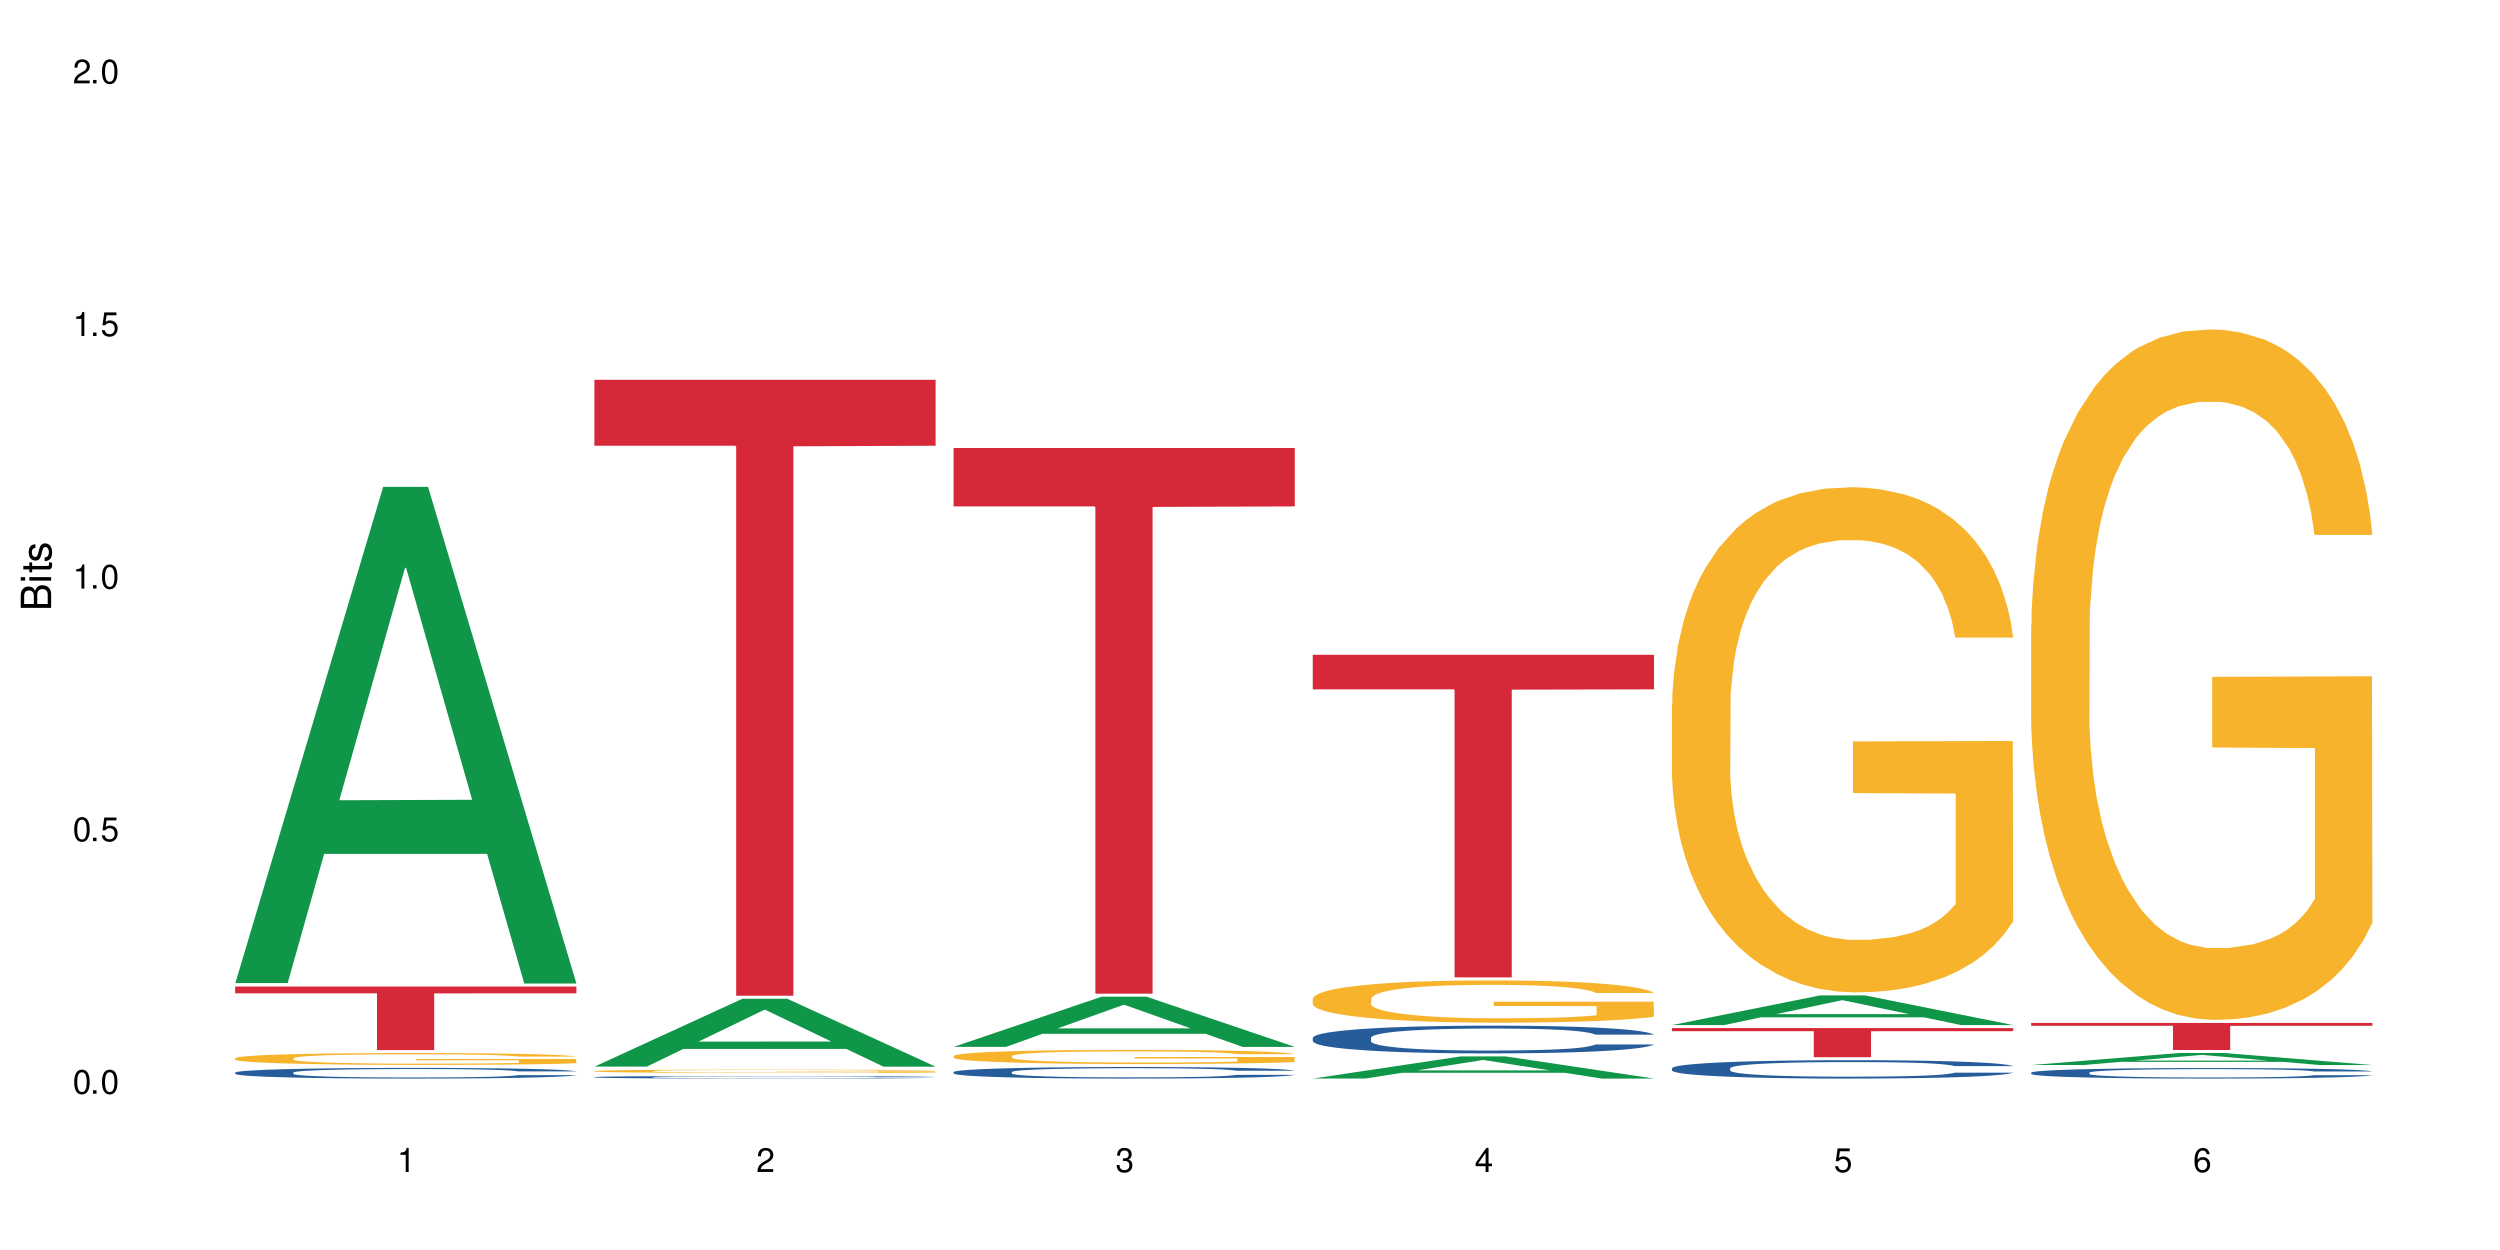 <?xml version="1.0" encoding="UTF-8"?>
<svg xmlns="http://www.w3.org/2000/svg" xmlns:xlink="http://www.w3.org/1999/xlink" width="720" height="360" viewBox="0 0 720 360">
<defs>
<g>
<g id="glyph-0-0">
</g>
<g id="glyph-0-1">
<path d="M 2.641 -6.938 C 2 -6.938 1.422 -6.656 1.078 -6.172 C 0.641 -5.562 0.406 -4.641 0.406 -3.359 C 0.406 -1.016 1.188 0.219 2.641 0.219 C 4.078 0.219 4.859 -1.016 4.859 -3.297 C 4.859 -4.641 4.656 -5.547 4.203 -6.172 C 3.844 -6.656 3.281 -6.938 2.641 -6.938 Z M 2.641 -6.188 C 3.547 -6.188 4 -5.25 4 -3.375 C 4 -1.406 3.562 -0.484 2.625 -0.484 C 1.734 -0.484 1.281 -1.438 1.281 -3.344 C 1.281 -5.25 1.734 -6.188 2.641 -6.188 Z M 2.641 -6.188 "/>
</g>
<g id="glyph-0-2">
<path d="M 1.828 -1 L 0.828 -1 L 0.828 0 L 1.828 0 Z M 1.828 -1 "/>
</g>
<g id="glyph-0-3">
<path d="M 4.562 -6.797 L 1.062 -6.797 L 0.547 -3.094 L 1.328 -3.094 C 1.719 -3.562 2.047 -3.734 2.578 -3.734 C 3.484 -3.734 4.062 -3.109 4.062 -2.094 C 4.062 -1.125 3.484 -0.531 2.578 -0.531 C 1.828 -0.531 1.375 -0.906 1.188 -1.672 L 0.328 -1.672 C 0.453 -1.109 0.547 -0.844 0.75 -0.594 C 1.125 -0.078 1.828 0.219 2.594 0.219 C 3.969 0.219 4.922 -0.781 4.922 -2.219 C 4.922 -3.562 4.031 -4.484 2.719 -4.484 C 2.25 -4.484 1.859 -4.359 1.469 -4.062 L 1.734 -5.969 L 4.562 -5.969 Z M 4.562 -6.797 "/>
</g>
<g id="glyph-0-4">
<path d="M 2.484 -4.938 L 2.484 0 L 3.328 0 L 3.328 -6.938 L 2.766 -6.938 C 2.469 -5.875 2.281 -5.734 0.984 -5.562 L 0.984 -4.938 Z M 2.484 -4.938 "/>
</g>
<g id="glyph-0-5">
<path d="M 4.859 -0.828 L 1.281 -0.828 C 1.359 -1.406 1.672 -1.781 2.5 -2.281 L 3.469 -2.828 C 4.406 -3.344 4.906 -4.062 4.906 -4.906 C 4.906 -5.484 4.672 -6.031 4.266 -6.406 C 3.859 -6.766 3.375 -6.938 2.719 -6.938 C 1.859 -6.938 1.219 -6.625 0.844 -6.031 C 0.609 -5.672 0.5 -5.234 0.484 -4.531 L 1.328 -4.531 C 1.359 -5.016 1.406 -5.281 1.531 -5.516 C 1.75 -5.938 2.188 -6.203 2.703 -6.203 C 3.469 -6.203 4.031 -5.641 4.031 -4.891 C 4.031 -4.344 3.719 -3.859 3.125 -3.516 L 2.234 -3 C 0.812 -2.172 0.406 -1.531 0.328 -0.016 L 4.859 -0.016 Z M 4.859 -0.828 "/>
</g>
<g id="glyph-0-6">
<path d="M 2.125 -3.188 L 2.578 -3.188 C 3.5 -3.188 3.984 -2.766 3.984 -1.922 C 3.984 -1.062 3.469 -0.531 2.594 -0.531 C 1.656 -0.531 1.203 -1 1.156 -2.016 L 0.312 -2.016 C 0.344 -1.453 0.438 -1.094 0.609 -0.781 C 0.953 -0.109 1.625 0.219 2.547 0.219 C 3.953 0.219 4.859 -0.625 4.859 -1.938 C 4.859 -2.828 4.516 -3.297 3.703 -3.594 C 4.344 -3.844 4.656 -4.328 4.656 -5.031 C 4.656 -6.219 3.875 -6.938 2.578 -6.938 C 1.203 -6.938 0.484 -6.172 0.453 -4.703 L 1.297 -4.703 C 1.312 -5.125 1.344 -5.359 1.453 -5.578 C 1.641 -5.969 2.062 -6.203 2.594 -6.203 C 3.344 -6.203 3.797 -5.75 3.797 -5 C 3.797 -4.516 3.609 -4.219 3.25 -4.047 C 3.016 -3.953 2.703 -3.922 2.125 -3.906 Z M 2.125 -3.188 "/>
</g>
<g id="glyph-0-7">
<path d="M 3.141 -1.672 L 3.141 0 L 3.984 0 L 3.984 -1.672 L 4.984 -1.672 L 4.984 -2.438 L 3.984 -2.438 L 3.984 -6.938 L 3.359 -6.938 L 0.266 -2.578 L 0.266 -1.672 Z M 3.141 -2.438 L 1 -2.438 L 3.141 -5.5 Z M 3.141 -2.438 "/>
</g>
<g id="glyph-0-8">
<path d="M 4.781 -5.125 C 4.609 -6.266 3.891 -6.938 2.844 -6.938 C 2.094 -6.938 1.422 -6.578 1.031 -5.953 C 0.594 -5.266 0.406 -4.422 0.406 -3.172 C 0.406 -2 0.578 -1.25 0.984 -0.641 C 1.359 -0.078 1.953 0.219 2.703 0.219 C 3.984 0.219 4.922 -0.75 4.922 -2.094 C 4.922 -3.375 4.062 -4.281 2.844 -4.281 C 2.172 -4.281 1.641 -4.031 1.281 -3.516 C 1.281 -5.234 1.828 -6.188 2.797 -6.188 C 3.391 -6.188 3.797 -5.797 3.938 -5.125 Z M 2.734 -3.531 C 3.547 -3.531 4.062 -2.953 4.062 -2.031 C 4.062 -1.156 3.484 -0.531 2.703 -0.531 C 1.922 -0.531 1.328 -1.188 1.328 -2.078 C 1.328 -2.938 1.906 -3.531 2.734 -3.531 Z M 2.734 -3.531 "/>
</g>
<g id="glyph-1-0">
</g>
<g id="glyph-1-1">
<path d="M 0 -0.953 L 0 -4.891 C 0 -5.719 -0.234 -6.344 -0.734 -6.797 C -1.188 -7.234 -1.812 -7.469 -2.5 -7.469 C -3.547 -7.469 -4.188 -7 -4.625 -5.875 C -4.984 -6.688 -5.625 -7.094 -6.531 -7.094 C -7.172 -7.094 -7.734 -6.859 -8.141 -6.391 C -8.562 -5.922 -8.75 -5.344 -8.75 -4.5 L -8.75 -0.953 Z M -4.984 -2.062 L -7.766 -2.062 L -7.766 -4.219 C -7.766 -4.844 -7.688 -5.203 -7.453 -5.5 C -7.219 -5.812 -6.859 -5.969 -6.375 -5.969 C -5.891 -5.969 -5.531 -5.812 -5.297 -5.5 C -5.062 -5.203 -4.984 -4.844 -4.984 -4.219 Z M -0.984 -2.062 L -4 -2.062 L -4 -4.781 C -4 -5.766 -3.438 -6.359 -2.484 -6.359 C -1.547 -6.359 -0.984 -5.766 -0.984 -4.781 Z M -0.984 -2.062 "/>
</g>
<g id="glyph-1-2">
<path d="M -6.281 -1.797 L -6.281 -0.797 L 0 -0.797 L 0 -1.797 Z M -8.75 -1.797 L -8.75 -0.797 L -7.484 -0.797 L -7.484 -1.797 Z M -8.75 -1.797 "/>
</g>
<g id="glyph-1-3">
<path d="M -6.281 -3.047 L -6.281 -2.016 L -8.016 -2.016 L -8.016 -1.016 L -6.281 -1.016 L -6.281 -0.172 L -5.469 -0.172 L -5.469 -1.016 L -0.719 -1.016 C -0.078 -1.016 0.281 -1.453 0.281 -2.234 C 0.281 -2.5 0.25 -2.719 0.188 -3.047 L -0.641 -3.047 C -0.609 -2.906 -0.594 -2.766 -0.594 -2.562 C -0.594 -2.141 -0.719 -2.016 -1.156 -2.016 L -5.469 -2.016 L -5.469 -3.047 Z M -6.281 -3.047 "/>
</g>
<g id="glyph-1-4">
<path d="M -4.531 -5.25 C -5.766 -5.25 -6.469 -4.422 -6.469 -2.969 C -6.469 -1.516 -5.719 -0.562 -4.547 -0.562 C -3.562 -0.562 -3.094 -1.062 -2.734 -2.562 L -2.516 -3.484 C -2.344 -4.188 -2.094 -4.469 -1.641 -4.469 C -1.047 -4.469 -0.641 -3.875 -0.641 -3 C -0.641 -2.453 -0.797 -2 -1.062 -1.75 C -1.25 -1.594 -1.422 -1.531 -1.875 -1.469 L -1.875 -0.406 C -0.422 -0.453 0.281 -1.266 0.281 -2.922 C 0.281 -4.5 -0.5 -5.516 -1.719 -5.516 C -2.656 -5.516 -3.172 -4.984 -3.469 -3.734 L -3.703 -2.766 C -3.891 -1.953 -4.156 -1.609 -4.594 -1.609 C -5.188 -1.609 -5.547 -2.125 -5.547 -2.938 C -5.547 -3.75 -5.203 -4.172 -4.531 -4.203 Z M -4.531 -5.25 "/>
</g>
</g>
</defs>
<rect x="-72" y="-36" width="864" height="432" fill="rgb(100%, 100%, 100%)" fill-opacity="1"/>
<path fill-rule="nonzero" fill="rgb(6.275%, 58.824%, 28.235%)" fill-opacity="1" d="M 67.73 283.117 L 67.836 282.984 L 110.359 140.215 L 123.273 140.215 L 166.008 283.254 L 150.992 283.254 L 140.281 245.914 L 93.352 245.914 L 82.852 283.117 L 67.73 283.117 L 97.863 230.469 L 135.977 230.336 L 116.973 163.586 L 116.766 163.449 L 116.555 163.852 L 97.758 230.336 L 97.863 230.469 Z M 67.73 283.117 "/>
<path fill-rule="nonzero" fill="rgb(14.51%, 36.078%, 60%)" fill-opacity="1" d="M 67.73 308.895 L 67.852 308.895 L 67.852 308.824 L 68.211 308.719 L 69.051 308.586 L 69.887 308.492 L 72.047 308.328 L 75.043 308.168 L 78.156 308.043 L 80.434 307.969 L 82.473 307.914 L 87.145 307.809 L 90.145 307.758 L 93.379 307.711 L 97.332 307.66 L 100.211 307.633 L 106.684 307.59 L 111.477 307.57 L 115.191 307.562 L 123.223 307.562 L 128.016 307.57 L 131.492 307.586 L 135.324 307.609 L 138.562 307.633 L 144.195 307.695 L 149.227 307.773 L 151.504 307.82 L 155.102 307.906 L 157.855 307.988 L 159.773 308.062 L 161.934 308.168 L 163.848 308.293 L 165.289 308.438 L 166.008 308.559 L 149.227 308.559 L 148.391 308.445 L 147.43 308.359 L 145.633 308.242 L 143.836 308.16 L 141.316 308.078 L 139.039 308.027 L 135.926 307.973 L 133.168 307.941 L 130.293 307.914 L 127.535 307.898 L 122.262 307.879 L 116.148 307.879 L 113.871 307.887 L 109.199 307.91 L 106.684 307.93 L 103.086 307.969 L 100.57 308.004 L 97.574 308.059 L 95.535 308.109 L 93.02 308.18 L 91.223 308.246 L 89.184 308.336 L 87.984 308.406 L 86.906 308.488 L 85.949 308.578 L 85.23 308.676 L 84.75 308.781 L 84.508 308.883 L 84.508 309.316 L 84.75 309.418 L 85.348 309.535 L 86.906 309.707 L 89.184 309.855 L 91.82 309.973 L 94.336 310.059 L 95.777 310.098 L 97.691 310.141 L 100.688 310.199 L 105.004 310.254 L 107.52 310.277 L 111.355 310.297 L 115.312 310.309 L 120.586 310.309 L 125.258 310.297 L 128.375 310.285 L 131.609 310.262 L 136.043 310.215 L 138.801 310.168 L 141.199 310.117 L 142.996 310.062 L 144.195 310.02 L 145.992 309.93 L 147.43 309.836 L 148.508 309.738 L 149.227 309.641 L 166.008 309.641 L 165.289 309.754 L 164.207 309.863 L 163.129 309.945 L 161.453 310.043 L 159.535 310.129 L 156.777 310.23 L 154.5 310.293 L 151.504 310.363 L 148.75 310.418 L 145.754 310.465 L 141.316 310.52 L 138.441 310.547 L 135.324 310.574 L 131.609 310.598 L 126.938 310.617 L 121.902 310.629 L 117.227 310.629 L 112.195 310.625 L 108.48 310.613 L 103.566 310.586 L 97.453 310.539 L 93.02 310.484 L 89.543 310.43 L 86.547 310.375 L 83.191 310.297 L 78.875 310.176 L 76.238 310.078 L 74.441 310 L 72.406 309.891 L 70.969 309.793 L 69.289 309.637 L 68.09 309.438 L 67.73 309.285 Z M 67.73 308.895 "/>
<path fill-rule="nonzero" fill="rgb(96.863%, 70.196%, 16.863%)" fill-opacity="1" d="M 67.73 304.742 L 67.852 304.742 L 67.852 304.68 L 68.332 304.539 L 69.527 304.344 L 71.086 304.188 L 72.766 304.062 L 73.844 303.996 L 75.641 303.902 L 77.199 303.836 L 81.152 303.695 L 86.188 303.562 L 88.945 303.508 L 92.059 303.453 L 96.496 303.395 L 98.531 303.375 L 104.766 303.324 L 111.836 303.293 L 119.625 303.281 L 123.223 303.285 L 128.133 303.297 L 134.848 303.332 L 138.68 303.363 L 141.676 303.395 L 144.793 303.438 L 148.629 303.496 L 152.223 303.574 L 155.102 303.648 L 157.977 303.742 L 160.375 303.84 L 162.41 303.949 L 164.207 304.082 L 165.289 304.191 L 166.008 304.297 L 149.348 304.297 L 148.391 304.191 L 147.309 304.105 L 145.512 304.004 L 143.715 303.93 L 141.918 303.867 L 138.562 303.789 L 135.684 303.738 L 132.09 303.695 L 128.613 303.668 L 124.66 303.648 L 122.262 303.641 L 115.91 303.641 L 110.156 303.664 L 106.801 303.688 L 104.406 303.715 L 101.047 303.758 L 99.012 303.797 L 97.812 303.82 L 94.219 303.918 L 91.82 304.004 L 90.504 304.066 L 88.824 304.16 L 87.625 304.242 L 86.309 304.367 L 85.59 304.461 L 84.629 304.672 L 84.508 305.234 L 84.871 305.352 L 85.59 305.48 L 86.547 305.59 L 87.984 305.711 L 89.422 305.801 L 91.941 305.922 L 94.098 306.004 L 95.777 306.055 L 99.012 306.141 L 100.328 306.168 L 103.445 306.223 L 106.684 306.266 L 110.637 306.305 L 113.633 306.324 L 118.426 306.34 L 124.539 306.34 L 131.73 306.32 L 136.285 306.297 L 139.398 306.27 L 141.438 306.25 L 143.953 306.215 L 145.754 306.184 L 147.43 306.148 L 149.469 306.098 L 149.469 305.352 L 119.863 305.348 L 119.863 305 L 165.887 304.996 L 166.008 306.215 L 163.488 306.297 L 160.375 306.379 L 157.379 306.441 L 154.262 306.496 L 149.828 306.555 L 146.23 306.59 L 140.719 306.637 L 135.684 306.664 L 130.41 306.684 L 125.738 306.691 L 120.223 306.695 L 115.312 306.688 L 110.039 306.668 L 105.844 306.645 L 102.008 306.613 L 98.172 306.574 L 93.379 306.508 L 90.262 306.453 L 87.027 306.391 L 83.789 306.312 L 80.914 306.227 L 78.996 306.16 L 77.078 306.086 L 75.043 305.992 L 73.125 305.887 L 71.688 305.789 L 70.367 305.684 L 69.41 305.578 L 68.449 305.438 L 67.969 305.328 L 67.73 305.23 Z M 67.73 304.742 "/>
<path fill-rule="nonzero" fill="rgb(83.922%, 15.686%, 22.353%)" fill-opacity="1" d="M 67.73 284.117 L 166.008 284.117 L 166.008 286.078 L 125.047 286.094 L 125.047 302.418 L 108.57 302.418 L 108.57 286.113 L 108.332 286.078 L 67.73 286.078 Z M 67.73 284.117 "/>
<path fill-rule="nonzero" fill="rgb(6.275%, 58.824%, 28.235%)" fill-opacity="1" d="M 171.18 307.176 L 171.285 307.156 L 213.809 287.645 L 226.723 287.645 L 269.453 307.195 L 254.441 307.195 L 243.73 302.09 L 196.797 302.09 L 186.297 307.176 L 171.18 307.176 L 201.312 299.98 L 239.426 299.961 L 220.422 290.84 L 220.211 290.82 L 220 290.875 L 201.207 299.961 L 201.312 299.98 Z M 171.18 307.176 "/>
<path fill-rule="nonzero" fill="rgb(14.51%, 36.078%, 60%)" fill-opacity="1" d="M 171.18 310.207 L 171.297 310.207 L 171.297 310.188 L 171.66 310.164 L 172.496 310.129 L 173.336 310.105 L 175.492 310.066 L 178.488 310.027 L 181.605 309.996 L 183.883 309.98 L 185.922 309.965 L 190.594 309.941 L 193.59 309.926 L 196.828 309.914 L 200.781 309.902 L 203.656 309.898 L 210.129 309.887 L 214.922 309.883 L 218.641 309.879 L 226.668 309.879 L 231.461 309.883 L 234.938 309.887 L 238.773 309.891 L 242.008 309.898 L 247.641 309.914 L 252.676 309.93 L 254.953 309.941 L 258.547 309.965 L 261.305 309.984 L 263.223 310.004 L 265.379 310.027 L 267.297 310.059 L 268.734 310.094 L 269.453 310.121 L 252.676 310.121 L 251.836 310.094 L 250.879 310.074 L 249.082 310.047 L 247.281 310.027 L 244.766 310.008 L 242.488 309.992 L 239.371 309.98 L 236.617 309.973 L 233.738 309.965 L 230.984 309.961 L 225.711 309.957 L 217.32 309.957 L 212.645 309.965 L 210.129 309.969 L 206.535 309.98 L 204.016 309.988 L 201.02 310 L 198.984 310.012 L 196.469 310.031 L 194.668 310.047 L 192.633 310.07 L 191.434 310.086 L 190.355 310.105 L 189.395 310.129 L 188.676 310.152 L 188.199 310.18 L 187.957 310.203 L 187.957 310.309 L 188.199 310.332 L 188.797 310.363 L 190.355 310.402 L 192.633 310.441 L 195.27 310.469 L 197.785 310.488 L 199.223 310.5 L 201.141 310.512 L 204.137 310.523 L 208.453 310.539 L 210.969 310.543 L 214.805 310.551 L 228.707 310.551 L 231.82 310.547 L 235.059 310.539 L 239.492 310.527 L 242.25 310.516 L 244.645 310.504 L 246.445 310.492 L 247.641 310.48 L 249.441 310.461 L 250.879 310.438 L 251.957 310.41 L 252.676 310.387 L 269.453 310.387 L 268.734 310.414 L 267.656 310.441 L 266.578 310.461 L 264.898 310.488 L 262.984 310.508 L 260.227 310.531 L 257.949 310.547 L 254.953 310.566 L 252.195 310.578 L 249.199 310.59 L 244.766 310.602 L 241.891 310.609 L 238.773 310.617 L 235.059 310.621 L 230.383 310.625 L 225.352 310.629 L 215.645 310.629 L 211.926 310.625 L 207.012 310.621 L 200.902 310.605 L 196.469 310.594 L 192.992 310.582 L 189.996 310.566 L 186.641 310.551 L 182.324 310.52 L 179.688 310.496 L 177.891 310.477 L 175.852 310.449 L 174.414 310.426 L 172.738 310.387 L 171.539 310.34 L 171.18 310.301 Z M 171.18 310.207 "/>
<path fill-rule="nonzero" fill="rgb(96.863%, 70.196%, 16.863%)" fill-opacity="1" d="M 171.18 308.469 L 171.297 308.469 L 171.297 308.449 L 171.777 308.41 L 172.977 308.355 L 174.535 308.312 L 176.211 308.277 L 177.293 308.258 L 179.09 308.234 L 180.648 308.215 L 184.602 308.176 L 189.637 308.137 L 192.391 308.121 L 195.508 308.109 L 199.941 308.09 L 201.98 308.086 L 208.211 308.07 L 215.281 308.062 L 223.074 308.059 L 226.668 308.062 L 231.582 308.066 L 238.293 308.074 L 242.129 308.082 L 245.125 308.09 L 248.242 308.102 L 252.078 308.121 L 255.672 308.141 L 258.547 308.16 L 261.426 308.188 L 263.82 308.215 L 265.859 308.246 L 267.656 308.281 L 268.734 308.312 L 269.453 308.344 L 252.797 308.344 L 251.836 308.312 L 250.758 308.289 L 248.961 308.262 L 247.164 308.242 L 245.363 308.223 L 242.008 308.203 L 239.133 308.188 L 235.539 308.176 L 232.062 308.168 L 228.105 308.16 L 219.359 308.16 L 213.605 308.168 L 210.25 308.172 L 207.852 308.18 L 204.496 308.195 L 202.461 308.203 L 201.262 308.211 L 197.664 308.238 L 195.27 308.262 L 193.949 308.277 L 192.273 308.305 L 191.074 308.328 L 189.754 308.363 L 189.035 308.391 L 188.078 308.449 L 187.957 308.605 L 188.316 308.637 L 189.035 308.672 L 189.996 308.703 L 191.434 308.738 L 192.871 308.762 L 195.387 308.797 L 197.547 308.82 L 199.223 308.836 L 202.461 308.859 L 203.777 308.867 L 206.895 308.883 L 210.129 308.895 L 214.086 308.902 L 217.082 308.91 L 221.875 308.914 L 227.988 308.914 L 235.18 308.91 L 239.73 308.902 L 242.848 308.895 L 244.887 308.887 L 247.402 308.879 L 249.199 308.871 L 250.879 308.859 L 252.914 308.848 L 252.914 308.637 L 223.312 308.637 L 223.312 308.539 L 269.336 308.539 L 269.453 308.879 L 266.938 308.902 L 263.82 308.926 L 260.824 308.941 L 257.711 308.957 L 253.273 308.973 L 249.68 308.984 L 244.168 308.996 L 239.133 309.004 L 233.859 309.008 L 229.184 309.012 L 218.758 309.012 L 213.484 309.008 L 209.289 309 L 205.457 308.988 L 201.621 308.98 L 196.828 308.961 L 193.711 308.945 L 190.473 308.926 L 187.238 308.906 L 184.363 308.883 L 180.527 308.844 L 178.488 308.816 L 176.57 308.789 L 175.133 308.762 L 173.816 308.73 L 172.855 308.703 L 171.898 308.664 L 171.418 308.633 L 171.18 308.605 Z M 171.18 308.469 "/>
<path fill-rule="nonzero" fill="rgb(83.922%, 15.686%, 22.353%)" fill-opacity="1" d="M 171.18 109.379 L 269.453 109.379 L 269.453 128.367 L 228.496 128.535 L 228.496 286.781 L 212.02 286.781 L 212.02 128.699 L 211.777 128.367 L 171.18 128.367 Z M 171.18 109.379 "/>
<path fill-rule="nonzero" fill="rgb(6.275%, 58.824%, 28.235%)" fill-opacity="1" d="M 274.629 301.492 L 274.73 301.48 L 317.254 287.047 L 330.168 287.047 L 372.902 301.508 L 357.887 301.508 L 347.18 297.73 L 300.246 297.73 L 289.746 301.492 L 274.629 301.492 L 304.762 296.172 L 342.875 296.156 L 323.871 289.406 L 323.66 289.395 L 323.449 289.434 L 304.656 296.156 L 304.762 296.172 Z M 274.629 301.492 "/>
<path fill-rule="nonzero" fill="rgb(14.51%, 36.078%, 60%)" fill-opacity="1" d="M 274.629 308.75 L 274.746 308.746 L 274.746 308.672 L 275.105 308.559 L 275.945 308.41 L 276.785 308.309 L 278.941 308.129 L 281.938 307.957 L 285.055 307.824 L 287.332 307.742 L 289.367 307.684 L 294.043 307.57 L 297.039 307.512 L 300.273 307.461 L 304.23 307.41 L 307.105 307.379 L 313.578 307.328 L 318.371 307.309 L 322.086 307.301 L 330.117 307.301 L 334.91 307.312 L 338.387 307.328 L 342.223 307.352 L 345.457 307.379 L 351.09 307.445 L 356.125 307.531 L 358.402 307.578 L 361.996 307.676 L 364.754 307.766 L 366.672 307.844 L 368.828 307.957 L 370.746 308.094 L 372.184 308.25 L 372.902 308.379 L 356.125 308.379 L 355.285 308.258 L 354.324 308.164 L 352.527 308.039 L 350.73 307.949 L 348.215 307.863 L 345.938 307.805 L 342.82 307.746 L 340.062 307.711 L 337.188 307.684 L 334.43 307.664 L 329.156 307.648 L 323.047 307.648 L 320.77 307.652 L 316.094 307.676 L 313.578 307.699 L 309.98 307.742 L 307.465 307.781 L 304.469 307.84 L 302.434 307.895 L 299.914 307.973 L 298.117 308.043 L 296.078 308.145 L 294.883 308.219 L 293.801 308.305 L 292.844 308.406 L 292.125 308.512 L 291.645 308.625 L 291.406 308.734 L 291.406 309.207 L 291.645 309.316 L 292.246 309.441 L 293.801 309.629 L 296.078 309.789 L 298.715 309.918 L 301.234 310.008 L 302.672 310.051 L 304.59 310.102 L 307.586 310.16 L 311.898 310.223 L 314.418 310.246 L 318.25 310.27 L 322.207 310.281 L 327.48 310.281 L 332.152 310.27 L 335.27 310.254 L 338.508 310.23 L 342.941 310.18 L 345.695 310.129 L 348.094 310.074 L 349.891 310.016 L 351.09 309.965 L 352.887 309.871 L 354.324 309.77 L 355.406 309.66 L 356.125 309.559 L 372.902 309.559 L 372.184 309.68 L 371.105 309.797 L 370.027 309.887 L 368.348 309.992 L 366.43 310.09 L 363.676 310.195 L 361.398 310.266 L 358.402 310.34 L 355.645 310.398 L 352.648 310.449 L 348.215 310.512 L 345.336 310.543 L 342.223 310.57 L 338.508 310.594 L 333.832 310.613 L 328.797 310.625 L 324.125 310.629 L 319.09 310.625 L 315.375 310.613 L 310.461 310.586 L 304.348 310.531 L 299.914 310.473 L 296.438 310.414 L 293.441 310.352 L 290.086 310.27 L 285.773 310.137 L 283.137 310.031 L 281.34 309.949 L 279.301 309.828 L 277.863 309.723 L 276.184 309.551 L 274.988 309.336 L 274.629 309.168 Z M 274.629 308.75 "/>
<path fill-rule="nonzero" fill="rgb(96.863%, 70.196%, 16.863%)" fill-opacity="1" d="M 274.629 304.113 L 274.746 304.109 L 274.746 304.035 L 275.227 303.867 L 276.426 303.637 L 277.984 303.449 L 279.66 303.301 L 280.738 303.223 L 282.535 303.109 L 284.094 303.027 L 288.051 302.863 L 293.082 302.707 L 295.84 302.641 L 298.957 302.578 L 303.391 302.508 L 305.43 302.48 L 311.66 302.422 L 318.73 302.383 L 326.52 302.371 L 330.117 302.375 L 335.031 302.391 L 341.742 302.434 L 345.578 302.469 L 348.574 302.508 L 351.688 302.555 L 355.523 302.629 L 359.121 302.719 L 361.996 302.809 L 364.871 302.918 L 367.27 303.035 L 369.309 303.168 L 371.105 303.32 L 372.184 303.453 L 372.902 303.582 L 356.242 303.582 L 355.285 303.453 L 354.207 303.352 L 352.41 303.23 L 350.609 303.141 L 348.812 303.07 L 345.457 302.973 L 342.582 302.914 L 338.984 302.863 L 335.512 302.828 L 331.555 302.809 L 329.156 302.801 L 322.805 302.801 L 317.055 302.824 L 313.699 302.855 L 311.301 302.883 L 307.945 302.941 L 305.906 302.984 L 304.707 303.016 L 301.113 303.129 L 298.715 303.234 L 297.398 303.305 L 295.719 303.414 L 294.523 303.516 L 293.203 303.664 L 292.484 303.773 L 291.527 304.027 L 291.406 304.695 L 291.766 304.836 L 292.484 304.988 L 293.441 305.121 L 294.883 305.262 L 296.32 305.367 L 298.836 305.512 L 300.992 305.609 L 302.672 305.672 L 305.906 305.773 L 307.227 305.805 L 310.34 305.875 L 313.578 305.926 L 317.531 305.969 L 320.527 305.992 L 325.324 306.012 L 331.434 306.012 L 338.625 305.988 L 343.18 305.957 L 346.297 305.93 L 348.332 305.902 L 350.852 305.863 L 352.648 305.824 L 354.324 305.785 L 356.363 305.723 L 356.363 304.836 L 326.762 304.832 L 326.762 304.414 L 372.781 304.414 L 372.902 305.863 L 370.387 305.961 L 367.27 306.059 L 364.273 306.133 L 361.156 306.195 L 356.723 306.266 L 353.129 306.312 L 347.613 306.363 L 342.582 306.395 L 337.309 306.418 L 332.633 306.43 L 327.121 306.434 L 322.207 306.426 L 316.934 306.402 L 312.738 306.375 L 308.902 306.336 L 305.07 306.289 L 300.273 306.211 L 297.16 306.148 L 293.922 306.07 L 290.688 305.977 L 287.809 305.875 L 285.895 305.801 L 283.977 305.711 L 281.938 305.598 L 280.02 305.473 L 278.582 305.359 L 277.262 305.227 L 276.305 305.105 L 275.348 304.938 L 274.867 304.805 L 274.629 304.691 Z M 274.629 304.113 "/>
<path fill-rule="nonzero" fill="rgb(83.922%, 15.686%, 22.353%)" fill-opacity="1" d="M 274.629 129.027 L 372.902 129.027 L 372.902 145.848 L 331.945 145.996 L 331.945 286.18 L 315.465 286.18 L 315.465 146.145 L 315.227 145.848 L 274.629 145.848 Z M 274.629 129.027 "/>
<path fill-rule="nonzero" fill="rgb(6.275%, 58.824%, 28.235%)" fill-opacity="1" d="M 378.074 310.625 L 378.18 310.617 L 420.703 304.246 L 433.617 304.246 L 476.352 310.629 L 461.336 310.629 L 450.625 308.965 L 403.695 308.965 L 393.195 310.625 L 378.074 310.625 L 408.207 308.273 L 446.32 308.27 L 427.316 305.289 L 427.109 305.281 L 426.898 305.301 L 408.105 308.27 L 408.207 308.273 Z M 378.074 310.625 "/>
<path fill-rule="nonzero" fill="rgb(14.51%, 36.078%, 60%)" fill-opacity="1" d="M 378.074 298.867 L 378.195 298.859 L 378.195 298.688 L 378.555 298.41 L 379.395 298.059 L 380.23 297.816 L 382.391 297.387 L 385.387 296.973 L 388.5 296.648 L 390.777 296.461 L 392.816 296.316 L 397.492 296.043 L 400.488 295.906 L 403.723 295.781 L 407.676 295.656 L 410.555 295.586 L 417.027 295.469 L 421.82 295.418 L 425.535 295.395 L 433.566 295.395 L 438.359 295.426 L 441.836 295.461 L 445.668 295.52 L 448.906 295.586 L 454.539 295.746 L 459.57 295.949 L 461.848 296.066 L 465.445 296.293 L 468.199 296.512 L 470.117 296.703 L 472.277 296.973 L 474.191 297.301 L 475.633 297.672 L 476.352 297.984 L 459.57 297.984 L 458.734 297.695 L 457.773 297.469 L 455.977 297.168 L 454.18 296.957 L 451.66 296.746 L 449.383 296.605 L 446.27 296.469 L 443.512 296.379 L 440.637 296.316 L 437.879 296.27 L 432.605 296.227 L 426.492 296.227 L 424.215 296.242 L 419.543 296.301 L 417.027 296.352 L 413.43 296.453 L 410.914 296.547 L 407.918 296.695 L 405.879 296.816 L 403.363 297.008 L 401.566 297.176 L 399.527 297.418 L 398.328 297.598 L 397.25 297.805 L 396.293 298.043 L 395.574 298.301 L 395.094 298.57 L 394.855 298.832 L 394.855 299.965 L 395.094 300.227 L 395.691 300.531 L 397.25 300.977 L 399.527 301.363 L 402.164 301.672 L 404.68 301.891 L 406.121 301.992 L 408.035 302.109 L 411.035 302.254 L 415.348 302.398 L 417.863 302.457 L 421.699 302.516 L 425.656 302.547 L 430.93 302.547 L 435.602 302.516 L 438.719 302.48 L 441.953 302.422 L 446.387 302.297 L 449.145 302.18 L 451.543 302.043 L 453.34 301.902 L 454.539 301.789 L 456.336 301.562 L 457.773 301.312 L 458.852 301.059 L 459.57 300.809 L 476.352 300.809 L 475.633 301.102 L 474.555 301.387 L 473.473 301.598 L 471.797 301.852 L 469.879 302.078 L 467.121 302.336 L 464.844 302.504 L 461.848 302.684 L 459.094 302.824 L 456.098 302.949 L 451.66 303.094 L 448.785 303.168 L 445.668 303.23 L 441.953 303.289 L 437.281 303.34 L 432.246 303.371 L 427.574 303.379 L 422.539 303.363 L 418.824 303.336 L 413.91 303.27 L 407.797 303.137 L 403.363 303 L 399.887 302.859 L 396.891 302.715 L 393.535 302.516 L 389.223 302.195 L 386.586 301.949 L 384.785 301.742 L 382.75 301.461 L 381.312 301.203 L 379.633 300.797 L 378.434 300.277 L 378.074 299.875 Z M 378.074 298.867 "/>
<path fill-rule="nonzero" fill="rgb(96.863%, 70.196%, 16.863%)" fill-opacity="1" d="M 378.074 287.574 L 378.195 287.566 L 378.195 287.344 L 378.676 286.844 L 379.871 286.152 L 381.43 285.586 L 383.109 285.145 L 384.188 284.91 L 385.984 284.578 L 387.543 284.332 L 391.496 283.832 L 396.531 283.367 L 399.289 283.168 L 402.402 282.977 L 406.84 282.766 L 408.875 282.688 L 415.109 282.512 L 422.18 282.398 L 429.969 282.367 L 433.566 282.379 L 438.48 282.422 L 445.191 282.543 L 449.023 282.656 L 452.02 282.766 L 455.137 282.91 L 458.973 283.133 L 462.566 283.398 L 465.445 283.668 L 468.32 284 L 470.719 284.355 L 472.754 284.742 L 474.555 285.211 L 475.633 285.598 L 476.352 285.988 L 459.691 285.988 L 458.734 285.598 L 457.652 285.301 L 455.855 284.934 L 454.059 284.664 L 452.262 284.453 L 448.906 284.168 L 446.027 283.988 L 442.434 283.832 L 438.957 283.734 L 435.004 283.668 L 432.605 283.645 L 426.254 283.645 L 420.5 283.723 L 417.145 283.812 L 414.75 283.898 L 411.395 284.066 L 409.355 284.199 L 408.156 284.289 L 404.562 284.633 L 402.164 284.945 L 400.848 285.156 L 399.168 285.488 L 397.969 285.789 L 396.652 286.23 L 395.934 286.566 L 394.973 287.32 L 394.855 289.32 L 395.215 289.742 L 395.934 290.195 L 396.891 290.598 L 398.328 291.02 L 399.766 291.34 L 402.285 291.773 L 404.441 292.062 L 406.121 292.25 L 409.355 292.551 L 410.672 292.652 L 413.789 292.852 L 417.027 293.008 L 420.98 293.141 L 423.977 293.207 L 428.77 293.262 L 434.883 293.262 L 442.074 293.195 L 446.629 293.105 L 449.746 293.02 L 451.781 292.941 L 454.297 292.816 L 456.098 292.707 L 457.773 292.586 L 459.812 292.395 L 459.812 289.742 L 430.211 289.73 L 430.211 288.488 L 476.23 288.477 L 476.352 292.816 L 473.832 293.117 L 470.719 293.406 L 467.723 293.629 L 464.605 293.816 L 460.172 294.027 L 456.574 294.164 L 451.062 294.316 L 446.027 294.418 L 440.754 294.484 L 436.082 294.52 L 430.57 294.527 L 425.656 294.508 L 420.383 294.441 L 416.188 294.352 L 412.352 294.238 L 408.516 294.094 L 403.723 293.863 L 400.605 293.672 L 397.371 293.441 L 394.133 293.164 L 391.258 292.863 L 389.34 292.629 L 387.422 292.363 L 385.387 292.031 L 383.469 291.652 L 382.031 291.309 L 380.711 290.918 L 379.754 290.551 L 378.793 290.051 L 378.316 289.652 L 378.074 289.309 Z M 378.074 287.574 "/>
<path fill-rule="nonzero" fill="rgb(83.922%, 15.686%, 22.353%)" fill-opacity="1" d="M 378.074 188.586 L 476.352 188.586 L 476.352 198.531 L 435.391 198.621 L 435.391 281.5 L 418.914 281.5 L 418.914 198.707 L 418.676 198.531 L 378.074 198.531 Z M 378.074 188.586 "/>
<path fill-rule="nonzero" fill="rgb(6.275%, 58.824%, 28.235%)" fill-opacity="1" d="M 481.523 295.215 L 481.629 295.207 L 524.152 286.676 L 537.066 286.676 L 579.797 295.223 L 564.785 295.223 L 554.074 292.992 L 507.141 292.992 L 496.641 295.215 L 481.523 295.215 L 511.656 292.07 L 549.77 292.062 L 530.766 288.074 L 530.555 288.062 L 530.348 288.09 L 511.551 292.062 L 511.656 292.07 Z M 481.523 295.215 "/>
<path fill-rule="nonzero" fill="rgb(14.51%, 36.078%, 60%)" fill-opacity="1" d="M 481.523 307.637 L 481.645 307.633 L 481.645 307.516 L 482.004 307.332 L 482.84 307.102 L 483.68 306.941 L 485.836 306.656 L 488.832 306.379 L 491.949 306.168 L 494.227 306.039 L 496.266 305.945 L 500.938 305.766 L 503.934 305.672 L 507.172 305.59 L 511.125 305.508 L 514 305.461 L 520.473 305.383 L 525.27 305.348 L 528.984 305.336 L 537.012 305.336 L 541.809 305.352 L 545.281 305.379 L 549.117 305.418 L 552.352 305.461 L 557.984 305.566 L 563.02 305.703 L 565.297 305.781 L 568.891 305.93 L 571.648 306.074 L 573.566 306.199 L 575.723 306.379 L 577.641 306.598 L 579.078 306.844 L 579.797 307.051 L 563.02 307.051 L 562.18 306.859 L 561.223 306.707 L 559.426 306.512 L 557.625 306.371 L 555.109 306.23 L 552.832 306.137 L 549.715 306.047 L 546.961 305.988 L 544.082 305.945 L 541.328 305.914 L 536.055 305.887 L 529.941 305.887 L 527.664 305.895 L 522.992 305.934 L 520.473 305.969 L 516.879 306.035 L 514.363 306.098 L 511.367 306.195 L 509.328 306.277 L 506.812 306.402 L 505.012 306.516 L 502.977 306.676 L 501.777 306.797 L 500.699 306.93 L 499.738 307.09 L 499.02 307.262 L 498.543 307.441 L 498.301 307.613 L 498.301 308.363 L 498.543 308.539 L 499.141 308.742 L 500.699 309.039 L 502.977 309.293 L 505.613 309.496 L 508.129 309.641 L 509.566 309.711 L 511.484 309.789 L 514.48 309.883 L 518.797 309.98 L 521.312 310.02 L 525.148 310.059 L 529.102 310.078 L 534.375 310.078 L 539.051 310.059 L 542.168 310.035 L 545.402 309.996 L 549.836 309.914 L 552.594 309.836 L 554.988 309.742 L 556.789 309.652 L 557.984 309.574 L 559.785 309.426 L 561.223 309.262 L 562.301 309.09 L 563.02 308.926 L 579.797 308.926 L 579.078 309.121 L 578 309.309 L 576.922 309.449 L 575.246 309.617 L 573.328 309.77 L 570.57 309.938 L 568.293 310.051 L 565.297 310.172 L 562.539 310.262 L 559.543 310.344 L 555.109 310.441 L 552.234 310.488 L 549.117 310.531 L 545.402 310.57 L 540.727 310.605 L 535.695 310.625 L 531.02 310.629 L 525.988 310.621 L 522.27 310.602 L 517.359 310.559 L 511.246 310.469 L 506.812 310.379 L 503.336 310.285 L 500.34 310.188 L 496.984 310.059 L 492.668 309.844 L 490.031 309.68 L 488.234 309.547 L 486.195 309.355 L 484.758 309.188 L 483.082 308.918 L 481.883 308.574 L 481.523 308.305 Z M 481.523 307.637 "/>
<path fill-rule="nonzero" fill="rgb(96.863%, 70.196%, 16.863%)" fill-opacity="1" d="M 481.523 202.637 L 481.645 202.504 L 481.645 199.844 L 482.121 193.867 L 483.32 185.629 L 484.879 178.852 L 486.555 173.539 L 487.637 170.746 L 489.434 166.762 L 490.992 163.84 L 494.945 157.859 L 499.98 152.277 L 502.734 149.887 L 505.852 147.629 L 510.285 145.105 L 512.324 144.176 L 518.555 142.047 L 525.629 140.719 L 533.418 140.32 L 537.012 140.453 L 541.926 140.984 L 548.637 142.445 L 552.473 143.773 L 555.469 145.105 L 558.586 146.832 L 562.422 149.488 L 566.016 152.676 L 568.891 155.867 L 571.77 159.852 L 574.164 164.105 L 576.203 168.754 L 578 174.336 L 579.078 178.984 L 579.797 183.637 L 563.141 183.637 L 562.18 178.984 L 561.102 175.398 L 559.305 171.012 L 557.508 167.824 L 555.711 165.301 L 552.352 161.844 L 549.477 159.719 L 545.883 157.859 L 542.406 156.664 L 538.449 155.867 L 536.055 155.602 L 529.703 155.602 L 523.949 156.531 L 520.594 157.594 L 518.195 158.656 L 514.84 160.648 L 512.805 162.242 L 511.605 163.309 L 508.008 167.426 L 505.613 171.145 L 504.293 173.672 L 502.617 177.656 L 501.418 181.242 L 500.098 186.559 L 499.379 190.543 L 498.422 199.578 L 498.301 223.496 L 498.66 228.543 L 499.379 233.992 L 500.34 238.773 L 501.777 243.824 L 503.215 247.676 L 505.73 252.859 L 507.891 256.312 L 509.566 258.57 L 512.805 262.16 L 514.121 263.355 L 517.238 265.746 L 520.473 267.605 L 524.43 269.199 L 527.426 270 L 532.219 270.664 L 538.332 270.664 L 545.523 269.867 L 550.078 268.801 L 553.191 267.738 L 555.23 266.809 L 557.746 265.348 L 559.543 264.02 L 561.223 262.559 L 563.258 260.301 L 563.258 228.543 L 533.656 228.41 L 533.656 213.531 L 579.68 213.398 L 579.797 265.348 L 577.281 268.934 L 574.164 272.391 L 571.168 275.047 L 568.055 277.305 L 563.617 279.832 L 560.023 281.426 L 554.512 283.285 L 549.477 284.48 L 544.203 285.277 L 539.531 285.676 L 534.016 285.809 L 529.102 285.543 L 523.828 284.746 L 519.637 283.684 L 515.801 282.355 L 511.965 280.629 L 507.172 277.836 L 504.055 275.578 L 500.82 272.789 L 497.582 269.469 L 494.707 265.879 L 492.789 263.09 L 490.871 259.902 L 488.832 255.914 L 486.918 251.398 L 485.477 247.277 L 484.16 242.629 L 483.199 238.242 L 482.242 232.266 L 481.762 227.48 L 481.523 223.363 Z M 481.523 202.637 "/>
<path fill-rule="nonzero" fill="rgb(83.922%, 15.686%, 22.353%)" fill-opacity="1" d="M 481.523 296.09 L 579.797 296.09 L 579.797 296.988 L 538.84 296.996 L 538.84 304.469 L 522.363 304.469 L 522.363 297.004 L 522.121 296.988 L 481.523 296.988 Z M 481.523 296.09 "/>
<path fill-rule="nonzero" fill="rgb(6.275%, 58.824%, 28.235%)" fill-opacity="1" d="M 584.973 306.727 L 585.074 306.723 L 627.598 303.266 L 640.512 303.266 L 683.246 306.73 L 668.23 306.73 L 657.523 305.824 L 610.59 305.824 L 600.09 306.727 L 584.973 306.727 L 615.105 305.453 L 653.219 305.449 L 634.215 303.832 L 634.004 303.828 L 633.793 303.836 L 615 305.449 L 615.105 305.453 Z M 584.973 306.727 "/>
<path fill-rule="nonzero" fill="rgb(14.51%, 36.078%, 60%)" fill-opacity="1" d="M 584.973 308.918 L 585.09 308.914 L 585.09 308.848 L 585.449 308.742 L 586.289 308.609 L 587.129 308.516 L 589.285 308.355 L 592.281 308.195 L 595.398 308.074 L 597.676 308 L 599.711 307.945 L 604.387 307.844 L 607.383 307.793 L 610.617 307.742 L 614.574 307.695 L 617.449 307.668 L 623.922 307.625 L 628.715 307.605 L 632.43 307.598 L 640.461 307.598 L 645.254 307.609 L 648.73 307.621 L 652.566 307.645 L 655.801 307.668 L 661.434 307.73 L 666.469 307.809 L 668.746 307.852 L 672.34 307.938 L 675.098 308.02 L 677.016 308.094 L 679.172 308.195 L 681.09 308.32 L 682.527 308.461 L 683.246 308.582 L 666.469 308.582 L 665.629 308.469 L 664.672 308.383 L 662.871 308.27 L 661.074 308.191 L 658.559 308.109 L 656.281 308.059 L 653.164 308.004 L 650.406 307.973 L 647.531 307.945 L 644.773 307.93 L 639.504 307.914 L 633.391 307.914 L 631.113 307.918 L 626.438 307.941 L 623.922 307.961 L 620.328 308 L 617.809 308.035 L 614.812 308.09 L 612.777 308.137 L 610.258 308.211 L 608.461 308.273 L 606.426 308.363 L 605.227 308.434 L 604.148 308.512 L 603.188 308.602 L 602.469 308.699 L 601.988 308.805 L 601.75 308.902 L 601.75 309.332 L 601.988 309.434 L 602.59 309.547 L 604.148 309.719 L 606.426 309.863 L 609.059 309.98 L 611.578 310.062 L 613.016 310.102 L 614.934 310.148 L 617.93 310.203 L 622.242 310.258 L 624.762 310.281 L 628.598 310.301 L 632.551 310.312 L 637.824 310.312 L 642.5 310.301 L 645.613 310.289 L 648.852 310.266 L 653.285 310.219 L 656.043 310.176 L 658.438 310.121 L 660.234 310.07 L 661.434 310.027 L 663.23 309.941 L 664.672 309.844 L 665.75 309.75 L 666.469 309.652 L 683.246 309.652 L 682.527 309.766 L 681.449 309.871 L 680.371 309.953 L 678.691 310.051 L 676.773 310.137 L 674.02 310.234 L 671.742 310.297 L 668.746 310.367 L 665.988 310.418 L 662.992 310.465 L 658.559 310.523 L 655.68 310.551 L 652.566 310.574 L 648.852 310.598 L 644.176 310.617 L 639.141 310.629 L 634.469 310.629 L 629.434 310.625 L 625.719 310.613 L 620.805 310.59 L 614.695 310.539 L 610.258 310.484 L 606.785 310.434 L 603.789 310.379 L 600.43 310.301 L 596.117 310.18 L 593.48 310.086 L 591.684 310.008 L 589.645 309.902 L 588.207 309.805 L 586.527 309.648 L 585.332 309.453 L 584.973 309.301 Z M 584.973 308.918 "/>
<path fill-rule="nonzero" fill="rgb(96.863%, 70.196%, 16.863%)" fill-opacity="1" d="M 584.973 180.043 L 585.09 179.859 L 585.09 176.23 L 585.57 168.055 L 586.77 156.797 L 588.328 147.535 L 590.004 140.27 L 591.082 136.457 L 592.883 131.008 L 594.438 127.012 L 598.395 118.84 L 603.426 111.211 L 606.184 107.941 L 609.301 104.855 L 613.734 101.402 L 615.773 100.133 L 622.004 97.227 L 629.074 95.41 L 636.867 94.867 L 640.461 95.047 L 645.375 95.773 L 652.086 97.773 L 655.922 99.59 L 658.918 101.402 L 662.035 103.766 L 665.867 107.398 L 669.465 111.758 L 672.34 116.113 L 675.215 121.562 L 677.613 127.375 L 679.652 133.73 L 681.449 141.359 L 682.527 147.715 L 683.246 154.07 L 666.586 154.07 L 665.629 147.715 L 664.551 142.812 L 662.754 136.82 L 660.953 132.461 L 659.156 129.008 L 655.801 124.289 L 652.926 121.383 L 649.328 118.84 L 645.855 117.203 L 641.898 116.113 L 639.504 115.75 L 633.148 115.75 L 627.398 117.023 L 624.043 118.477 L 621.645 119.93 L 618.289 122.652 L 616.25 124.832 L 615.055 126.285 L 611.457 131.914 L 609.059 137 L 607.742 140.449 L 606.062 145.898 L 604.867 150.805 L 603.547 158.066 L 602.828 163.516 L 601.871 175.867 L 601.75 208.555 L 602.109 215.457 L 602.828 222.902 L 603.789 229.441 L 605.227 236.344 L 606.664 241.609 L 609.18 248.691 L 611.336 253.414 L 613.016 256.5 L 616.25 261.406 L 617.57 263.039 L 620.688 266.309 L 623.922 268.852 L 627.875 271.031 L 630.871 272.121 L 635.668 273.027 L 641.777 273.027 L 648.969 271.938 L 653.523 270.484 L 656.641 269.035 L 658.676 267.762 L 661.195 265.766 L 662.992 263.949 L 664.672 261.949 L 666.707 258.863 L 666.707 215.457 L 637.105 215.277 L 637.105 194.934 L 683.125 194.754 L 683.246 265.766 L 680.73 270.668 L 677.613 275.391 L 674.617 279.023 L 671.5 282.109 L 667.066 285.559 L 663.473 287.738 L 657.957 290.281 L 652.926 291.918 L 647.652 293.008 L 642.977 293.551 L 637.465 293.734 L 632.551 293.371 L 627.277 292.281 L 623.082 290.828 L 619.246 289.012 L 615.414 286.648 L 610.617 282.836 L 607.504 279.75 L 604.266 275.934 L 601.031 271.395 L 598.156 266.492 L 596.238 262.676 L 594.32 258.316 L 592.281 252.871 L 590.363 246.695 L 588.926 241.066 L 587.609 234.707 L 586.648 228.715 L 585.691 220.543 L 585.211 214.004 L 584.973 208.375 Z M 584.973 180.043 "/>
<path fill-rule="nonzero" fill="rgb(83.922%, 15.686%, 22.353%)" fill-opacity="1" d="M 584.973 294.598 L 683.246 294.598 L 683.246 295.434 L 642.289 295.441 L 642.289 302.398 L 625.809 302.398 L 625.809 295.449 L 625.57 295.434 L 584.973 295.434 Z M 584.973 294.598 "/>
<g fill="rgb(0%, 0%, 0%)" fill-opacity="1">
<use xlink:href="#glyph-0-1" x="20.965" y="314.993"/>
<use xlink:href="#glyph-0-2" x="25.965" y="314.993"/>
<use xlink:href="#glyph-0-1" x="28.965" y="314.993"/>
</g>
<g fill="rgb(0%, 0%, 0%)" fill-opacity="1">
<use xlink:href="#glyph-0-1" x="20.965" y="242.251"/>
<use xlink:href="#glyph-0-2" x="25.965" y="242.251"/>
<use xlink:href="#glyph-0-3" x="28.965" y="242.251"/>
</g>
<g fill="rgb(0%, 0%, 0%)" fill-opacity="1">
<use xlink:href="#glyph-0-4" x="20.965" y="169.509"/>
<use xlink:href="#glyph-0-2" x="25.965" y="169.509"/>
<use xlink:href="#glyph-0-1" x="28.965" y="169.509"/>
</g>
<g fill="rgb(0%, 0%, 0%)" fill-opacity="1">
<use xlink:href="#glyph-0-4" x="20.965" y="96.767"/>
<use xlink:href="#glyph-0-2" x="25.965" y="96.767"/>
<use xlink:href="#glyph-0-3" x="28.965" y="96.767"/>
</g>
<g fill="rgb(0%, 0%, 0%)" fill-opacity="1">
<use xlink:href="#glyph-0-5" x="20.965" y="24.024"/>
<use xlink:href="#glyph-0-2" x="25.965" y="24.024"/>
<use xlink:href="#glyph-0-1" x="28.965" y="24.024"/>
</g>
<g fill="rgb(0%, 0%, 0%)" fill-opacity="1">
<use xlink:href="#glyph-0-4" x="114.367" y="337.532"/>
</g>
<g fill="rgb(0%, 0%, 0%)" fill-opacity="1">
<use xlink:href="#glyph-0-5" x="217.816" y="337.532"/>
</g>
<g fill="rgb(0%, 0%, 0%)" fill-opacity="1">
<use xlink:href="#glyph-0-6" x="321.266" y="337.532"/>
</g>
<g fill="rgb(0%, 0%, 0%)" fill-opacity="1">
<use xlink:href="#glyph-0-7" x="424.711" y="337.532"/>
</g>
<g fill="rgb(0%, 0%, 0%)" fill-opacity="1">
<use xlink:href="#glyph-0-3" x="528.16" y="337.532"/>
</g>
<g fill="rgb(0%, 0%, 0%)" fill-opacity="1">
<use xlink:href="#glyph-0-8" x="631.609" y="337.532"/>
</g>
<g fill="rgb(0%, 0%, 0%)" fill-opacity="1">
<use xlink:href="#glyph-1-1" x="14.725" y="176.012"/>
<use xlink:href="#glyph-1-2" x="14.725" y="168.012"/>
<use xlink:href="#glyph-1-3" x="14.725" y="165.012"/>
<use xlink:href="#glyph-1-4" x="14.725" y="162.012"/>
</g>
</svg>
